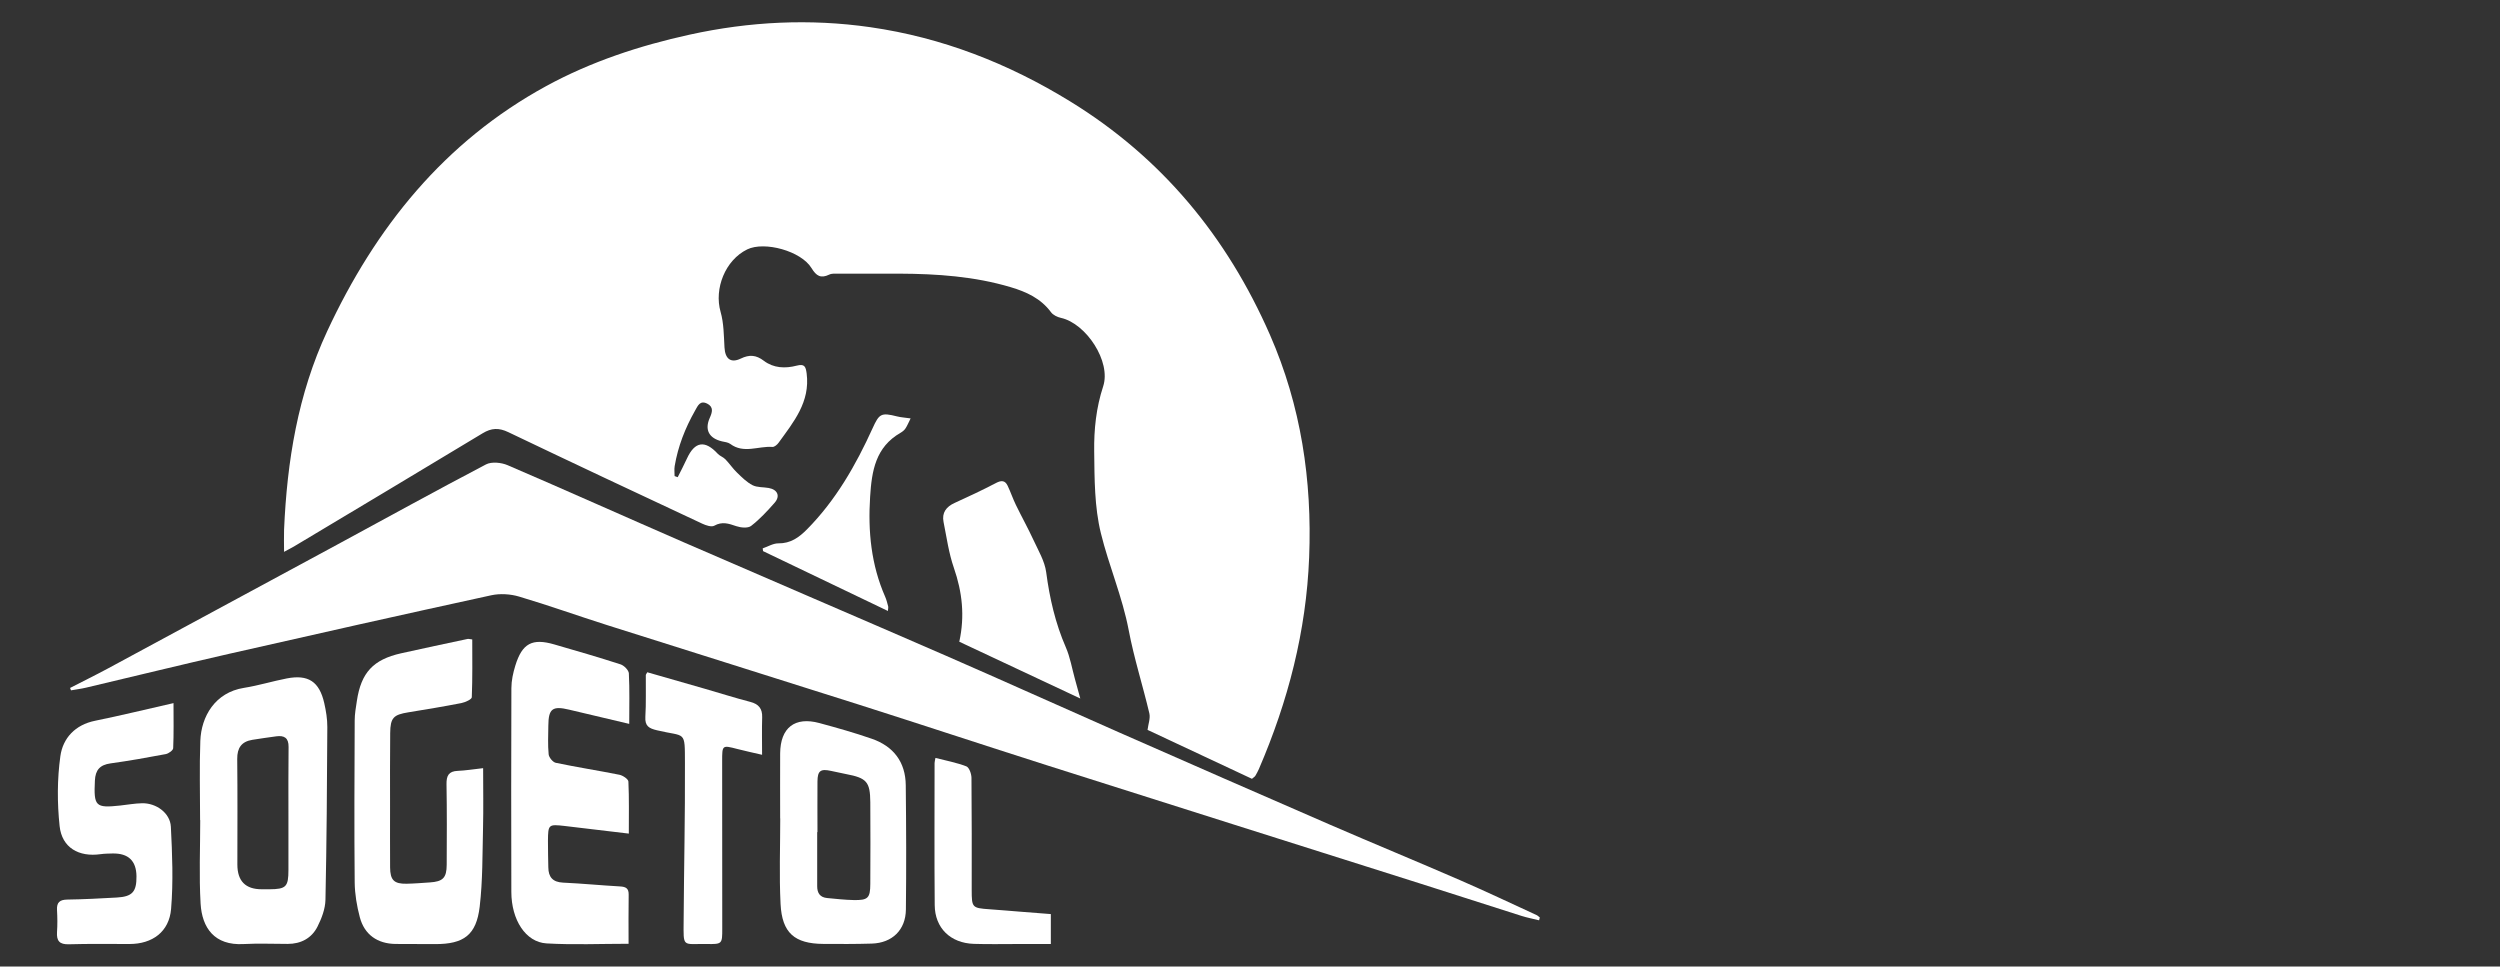 <svg xmlns="http://www.w3.org/2000/svg" id="Layer_1" data-name="Layer 1" viewBox="0 0 538 208"><rect x="0" y="0" width="538" height="208" fill="#333333" stroke="none"/><defs><style>      .cls-1 {        fill: #fff;        stroke-width: 0px;      }    </style></defs><path class="cls-1" d="M61.13,118.79c0-1.84-.05-3.31,0-4.78.64-14.78,2.97-29.17,9.28-42.73,10.4-22.36,25.23-40.8,47.14-52.76,9.66-5.27,20.13-8.71,30.89-11.07,12.84-2.82,25.82-3.47,38.85-1.6,15.44,2.22,29.67,7.78,42.96,15.94,19.8,12.15,33.82,29.19,43.06,50.3,6.67,15.24,9.07,31.27,8.42,47.84-.62,15.91-4.54,31-10.81,45.55-.22.51-.49.99-.77,1.47-.11.19-.34.31-.73.65-7.55-3.54-15.18-7.11-22.47-10.53.16-1.27.64-2.5.39-3.56-1.41-5.98-3.3-11.86-4.44-17.88-1.36-7.18-4.27-13.87-5.99-20.88-1.39-5.65-1.37-11.72-1.44-17.61-.06-4.69.41-9.36,1.93-13.99,1.76-5.35-3.67-13.54-9.08-14.74-.78-.17-1.7-.61-2.15-1.23-2.2-2.97-5.3-4.38-8.7-5.39-7.8-2.32-15.82-2.86-23.89-2.9-4.35-.02-8.7-.01-13.05,0-.7,0-1.5-.08-2.09.21-1.82.87-2.77.29-3.8-1.4-2.23-3.68-10.12-5.84-13.84-4.03-4.73,2.31-7.16,8.44-5.73,13.45.7,2.44.69,5.1.84,7.67.14,2.41,1.33,3.42,3.49,2.38,1.89-.91,3.32-.79,4.99.48,2.08,1.58,4.6,1.68,7.04,1.04,1.7-.44,1.96.17,2.16,1.69.78,6.14-2.81,10.43-6.04,14.9-.3.42-.9.93-1.32.9-3.02-.23-6.18,1.52-9.08-.65-.47-.35-1.18-.41-1.79-.55-2.79-.66-3.77-2.49-2.62-5.06.53-1.18.88-2.32-.54-3.05-1.56-.8-2.04.46-2.64,1.52-2.11,3.73-3.66,7.66-4.37,11.9-.12.7-.02,1.44-.02,2.16.22.08.45.16.67.24.67-1.34,1.37-2.66,1.99-4.02,1.69-3.68,3.87-4.01,6.62-1.03.45.49,1.18.71,1.65,1.2.89.92,1.6,2,2.52,2.88,1.02.99,2.08,2.05,3.32,2.69,1,.51,2.31.39,3.48.6,1.92.34,2.54,1.76,1.26,3.2-1.56,1.77-3.19,3.54-5.05,4.97-.69.53-2.2.38-3.18.05-1.62-.55-3.03-1.06-4.74-.1-.6.34-1.8-.07-2.59-.44-13.94-6.52-27.87-13.06-41.75-19.7-2.03-.97-3.62-.9-5.51.25-13.45,8.13-26.94,16.18-40.42,24.25-.65.39-1.33.73-2.38,1.3Z"></path><path class="cls-1" d="M15.07,148.05c2.76-1.42,5.55-2.79,8.28-4.26,16.39-8.84,32.77-17.69,49.15-26.55,10.69-5.78,21.33-11.66,32.09-17.3,1.21-.63,3.3-.41,4.65.17,12.69,5.45,25.29,11.11,37.96,16.62,18.74,8.15,37.53,16.18,56.27,24.34,12.44,5.42,24.81,11.02,37.23,16.49,15.16,6.67,30.33,13.33,45.53,19.92,9.34,4.05,18.75,7.92,28.08,11.98,5.5,2.39,10.92,4.96,16.37,7.47.26.12.46.35.69.52-.05.2-.11.4-.16.6-1.27-.32-2.57-.56-3.82-.96-7.3-2.31-14.58-4.67-21.88-6.99-26.79-8.49-53.59-16.94-80.37-25.46-13.47-4.29-26.89-8.73-40.36-13.02-18.04-5.74-36.12-11.38-54.17-17.11-6.31-2-12.54-4.24-18.88-6.12-1.88-.56-4.1-.7-6-.29-18.81,4.1-37.6,8.31-56.38,12.59-10.31,2.35-20.57,4.87-30.86,7.3-1.06.25-2.14.38-3.21.57-.07-.17-.14-.34-.2-.51Z"></path><path class="cls-1" d="M135.32,179.39c-4.88-.58-9.34-1.13-13.79-1.64-3.51-.4-3.58-.33-3.61,3.23-.01,1.9.05,3.79.08,5.69.02,2.08.95,3.16,3.15,3.27,4.1.19,8.19.59,12.28.82,1.25.07,1.88.4,1.86,1.77-.06,3.45-.02,6.91-.02,10.57-6.03,0-11.87.26-17.67-.08-4.49-.27-7.55-5.07-7.56-11.08-.03-14.62-.05-29.24.01-43.85,0-1.62.37-3.3.85-4.86,1.48-4.79,3.63-5.93,8.38-4.55,4.77,1.38,9.54,2.76,14.26,4.29.75.24,1.75,1.25,1.79,1.94.18,3.53.08,7.07.08,10.87-4.54-1.07-8.73-2.06-12.93-3.06-3.6-.86-4.45-.21-4.48,3.46-.02,2.05-.13,4.12.07,6.16.07.67.9,1.68,1.54,1.82,4.55.95,9.14,1.66,13.69,2.57.74.15,1.9.93,1.93,1.46.17,3.6.09,7.22.09,11.21Z"></path><path class="cls-1" d="M43.06,176.5c0-5.68-.16-11.37.05-17.05.19-5.27,3.17-10.43,9.38-11.42,3.1-.49,6.13-1.43,9.22-2.03,4.63-.9,7.02.68,8.07,5.31.38,1.68.67,3.43.66,5.15-.06,12.39-.14,24.78-.4,37.17-.04,1.95-.82,4.01-1.72,5.79-1.26,2.49-3.56,3.71-6.41,3.71-3.16,0-6.33-.14-9.48.03-6.31.36-8.95-3.52-9.26-8.68-.35-5.98-.08-11.99-.08-17.99-.01,0-.02,0-.03,0ZM56.34,191.37c.55,0,1.11,0,1.66,0,3.57-.02,4.07-.54,4.07-4.15,0-3.87,0-7.74,0-11.6,0-4.96-.03-9.93.03-14.89.02-1.95-.94-2.51-2.67-2.27-1.71.24-3.42.47-5.13.75-2.32.38-3.27,1.73-3.25,4.11.08,7.58.04,15.15.03,22.73q0,5.33,5.25,5.32Z"></path><path class="cls-1" d="M103.97,165.32c0,4.46.08,8.63-.02,12.79-.14,5.68-.06,11.39-.72,17.01-.72,6.11-3.43,8.06-9.57,8.05-2.85,0-5.69,0-8.54-.03-3.9-.05-6.7-2-7.69-5.76-.64-2.42-1.07-4.97-1.1-7.46-.11-11.62-.05-23.25,0-34.87,0-1.41.26-2.83.47-4.23.92-6.08,3.51-8.88,9.52-10.23,4.77-1.07,9.55-2.07,14.32-3.09.21-.04.45.05.99.11,0,4.15.07,8.3-.1,12.44-.02.46-1.4,1.08-2.23,1.25-3.79.74-7.6,1.37-11.41,1.99-3.21.52-3.88,1.16-3.92,4.44-.06,5.3-.03,10.6-.03,15.89,0,4.35-.02,8.7.01,13.05.02,2.73.85,3.56,3.55,3.51,1.66-.03,3.31-.17,4.97-.28,2.84-.18,3.65-.97,3.66-3.81.03-5.77.06-11.54-.04-17.32-.03-1.83.46-2.8,2.41-2.88,1.64-.06,3.27-.34,5.46-.58Z"></path><path class="cls-1" d="M167.89,176.12c0-4.66-.03-9.32,0-13.98.04-5.54,3.15-7.97,8.44-6.54,3.8,1.03,7.6,2.1,11.31,3.39,4.64,1.62,7.23,5,7.28,9.98.1,8.92.13,17.84.03,26.76-.05,4.41-2.96,7.2-7.34,7.33-3.47.11-6.95.09-10.42.07-6.18-.04-8.9-2.35-9.21-8.58-.31-6.13-.07-12.29-.07-18.43-.01,0-.02,0-.03,0ZM175.89,179.08h-.03c0,3.87.02,7.74,0,11.62-.01,1.51.63,2.42,2.16,2.56,1.88.18,3.77.39,5.65.43,3.12.07,3.61-.41,3.62-3.49.03-5.85.04-11.7,0-17.55-.04-4.42-.77-5.22-5.22-6.07-1.08-.21-2.15-.45-3.22-.68-2.27-.5-2.91-.04-2.93,2.27-.03,3.64,0,7.27,0,10.91Z"></path><path class="cls-1" d="M37.34,151.31c0,3.42.07,6.56-.07,9.7-.02.46-.98,1.15-1.59,1.27-3.95.75-7.91,1.45-11.89,2-2.28.32-3.26,1.4-3.37,3.71-.26,5.52.1,5.94,5.45,5.36,1.57-.17,3.13-.46,4.7-.49,3.03-.07,6.04,2.09,6.2,5.04.3,5.89.54,11.84.05,17.7-.41,4.94-4.05,7.55-8.95,7.55-4.35,0-8.7-.07-13.04.06-2.02.06-2.68-.72-2.56-2.63.11-1.57.09-3.16,0-4.74-.09-1.63.56-2.22,2.2-2.25,3.55-.05,7.11-.24,10.66-.44,3.35-.19,4.28-1.23,4.24-4.59q-.06-4.98-5.14-4.89c-.87.02-1.74.03-2.6.15-4.67.66-8.3-1.4-8.8-6.03-.53-4.97-.53-10.12.16-15.06.54-3.87,3.17-6.75,7.47-7.62,5.55-1.13,11.05-2.48,16.88-3.8Z"></path><path class="cls-1" d="M232.48,150.32c-8.69-4.08-17.39-8.16-26.04-12.22,1.22-5.55.63-10.7-1.16-15.88-1.1-3.18-1.57-6.58-2.23-9.9-.39-1.99.58-3.27,2.39-4.09,3-1.37,5.99-2.76,8.9-4.29,1.18-.62,1.96-.56,2.51.6.64,1.35,1.12,2.78,1.77,4.12,1.23,2.53,2.6,4.99,3.78,7.54,1.04,2.26,2.42,4.55,2.74,6.94.74,5.6,1.97,10.98,4.23,16.17.93,2.14,1.32,4.52,1.95,6.79.38,1.38.76,2.77,1.16,4.22Z"></path><path class="cls-1" d="M139.3,144.67c4.09,1.17,8.23,2.35,12.37,3.55,3.26.94,6.49,1.97,9.77,2.82,1.83.47,2.64,1.45,2.58,3.34-.08,2.58-.02,5.16-.02,8.05-2.02-.47-3.68-.82-5.33-1.25-3.26-.84-3.26-.86-3.26,2.61,0,12,0,24.01.02,36.01,0,3.37.01,3.4-3.43,3.35-5.19-.07-4.92.89-4.88-5.01.07-11.29.33-22.58.28-33.86-.03-7.26.21-5.63-6.01-7.12-1.73-.41-2.62-.9-2.51-2.88.18-2.99.07-6,.1-9,0-.14.14-.27.33-.63Z"></path><path class="cls-1" d="M226.14,196.7v6.45c-2.4,0-4.74,0-7.08,0-3.16,0-6.32.07-9.48-.03-5.04-.16-8.39-3.4-8.43-8.34-.09-10.19-.03-20.38-.03-30.57,0-.3.1-.59.19-1.11,2.29.59,4.54,1.01,6.65,1.82.61.24,1.09,1.6,1.1,2.46.08,8.06.05,16.11.05,24.17,0,3.76.11,3.86,3.77,4.12,2.2.15,4.4.35,6.61.52,2.12.17,4.23.33,6.65.52Z"></path><path class="cls-1" d="M195.96,90.05c-.44.88-.71,1.56-1.11,2.16-.25.38-.66.7-1.06.93-5.37,3.08-6.19,8.18-6.54,13.76-.48,7.47.22,14.66,3.25,21.55.28.65.45,1.35.63,2.03.06.21-.01.45-.05,1-9.05-4.34-17.96-8.61-26.87-12.88-.03-.2-.06-.39-.08-.59,1.12-.38,2.25-1.09,3.37-1.08,2.64.03,4.45-1.28,6.17-3.02,6.2-6.27,10.49-13.79,14.1-21.73,1.44-3.16,1.83-3.44,5.28-2.57.82.21,1.67.25,2.91.43Z"></path></svg>
